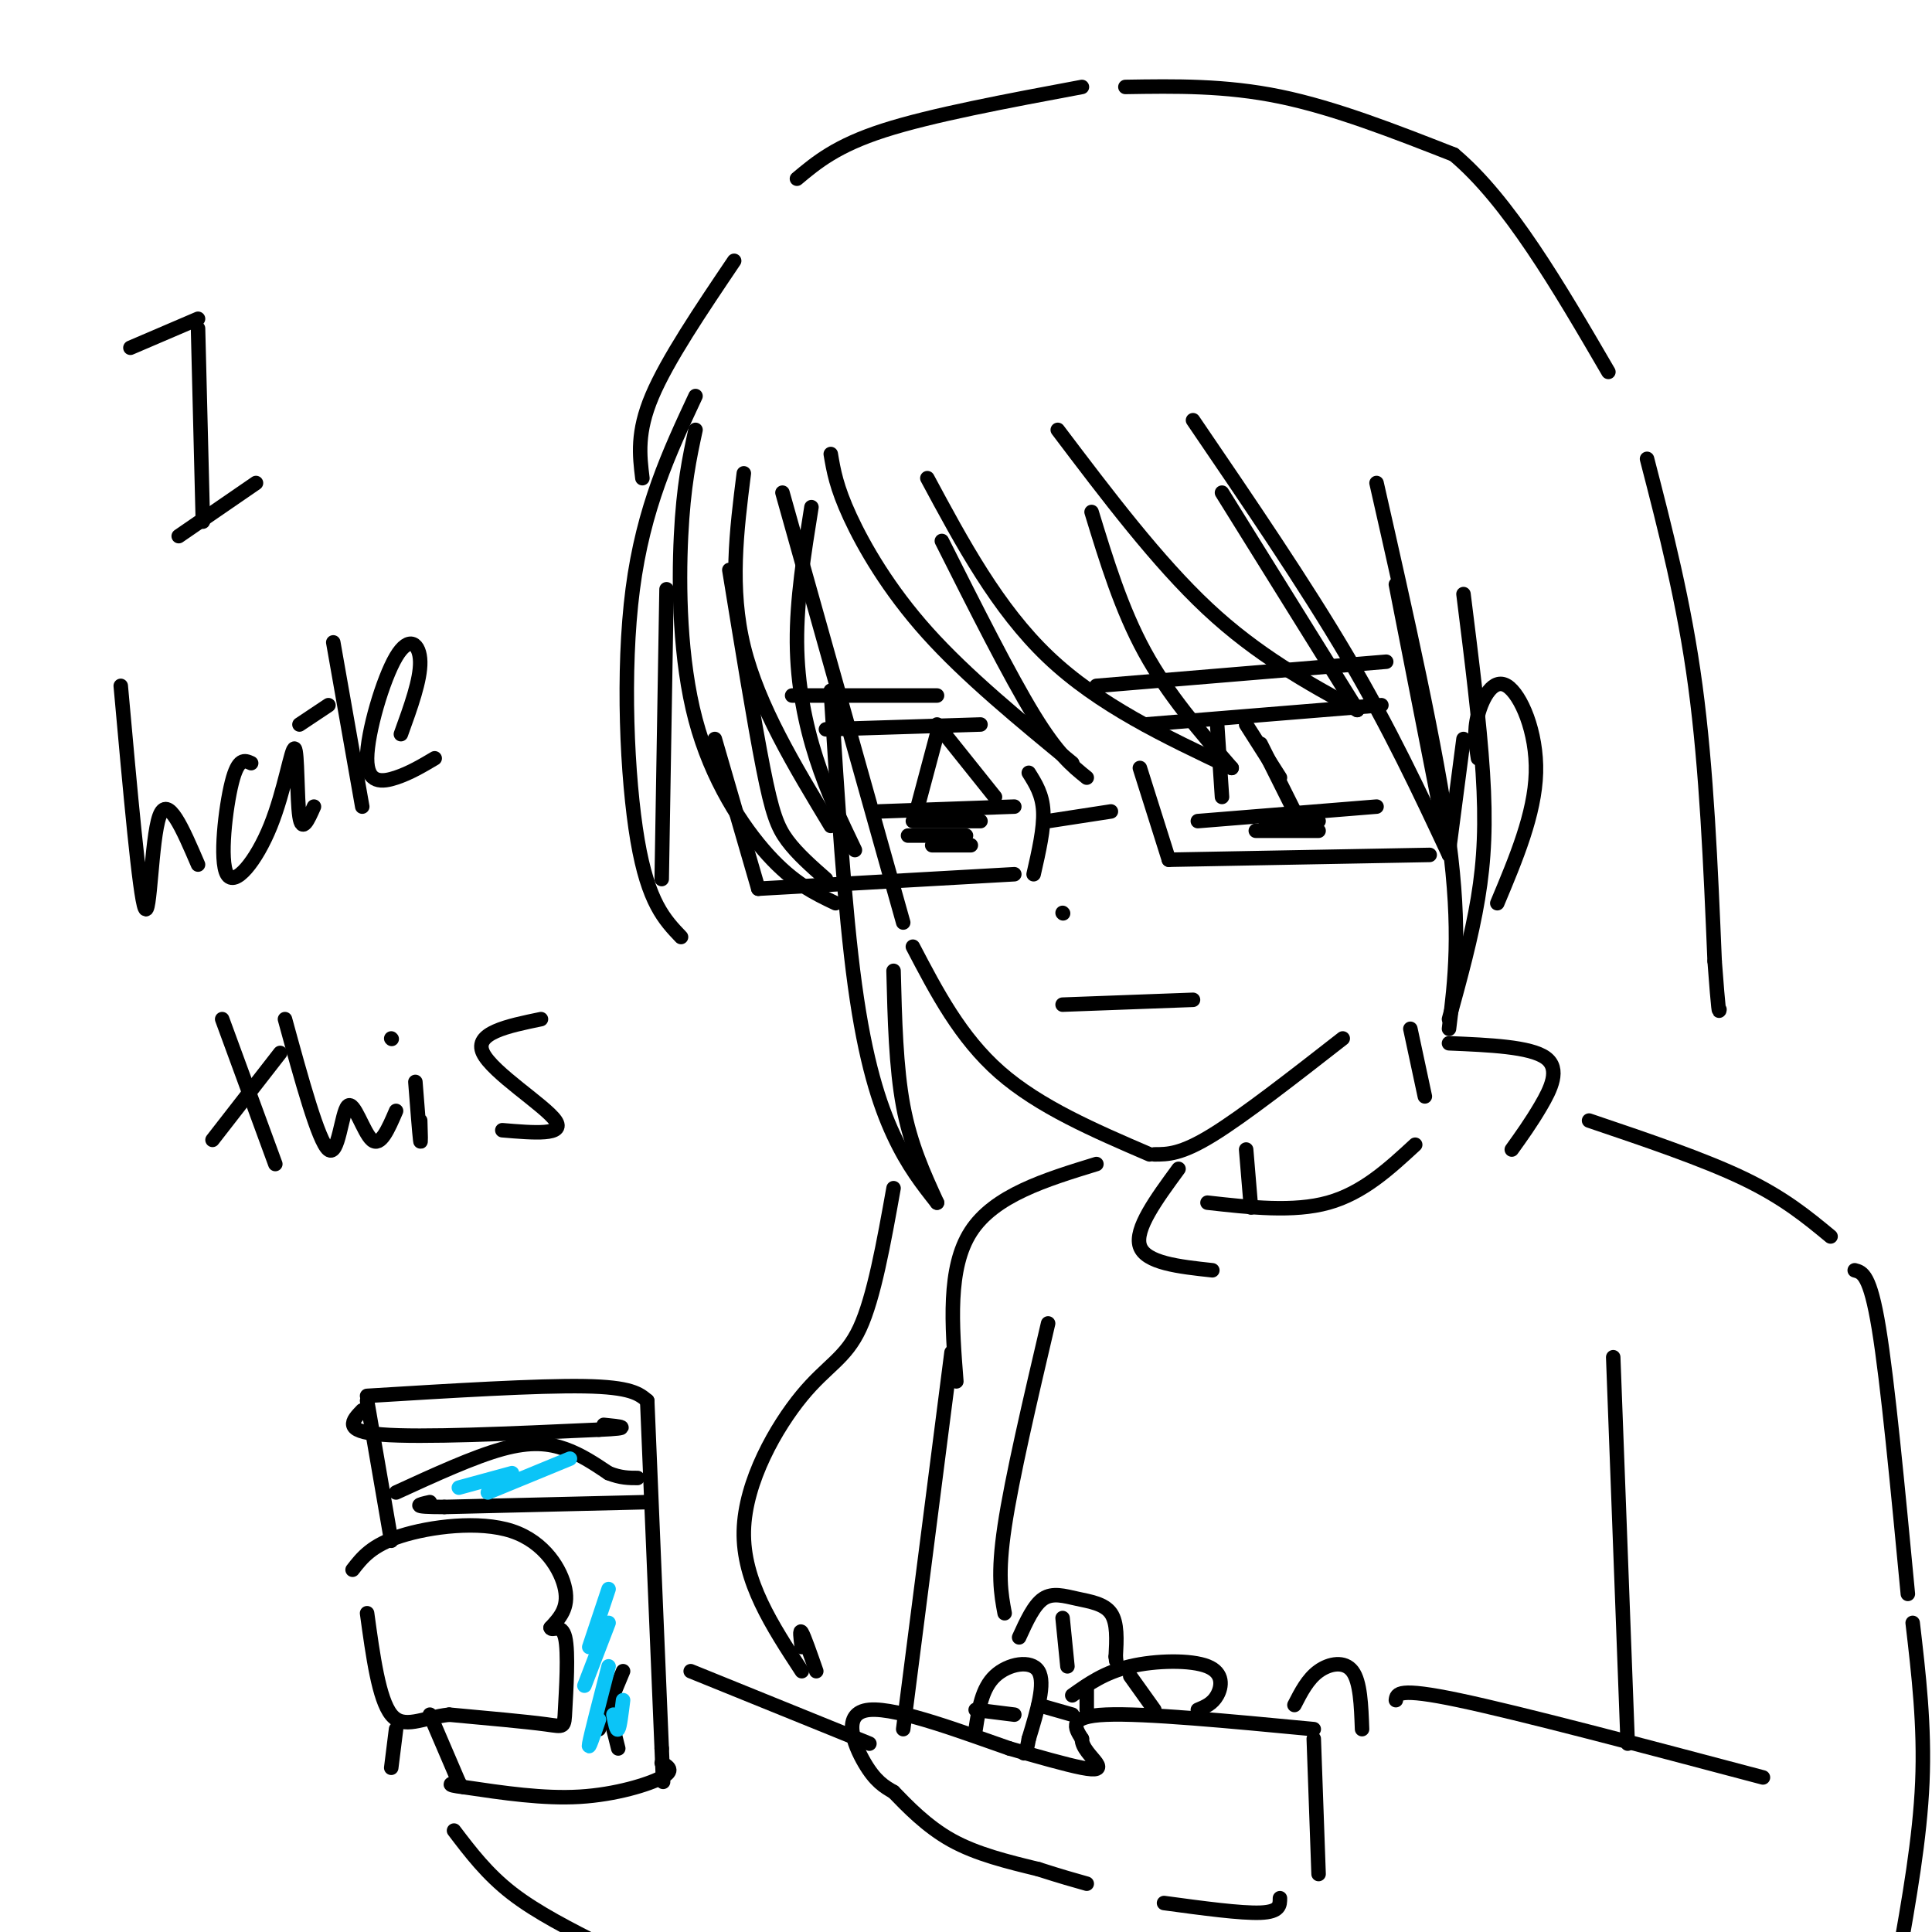 <svg viewBox='0 0 400 400' version='1.1' xmlns='http://www.w3.org/2000/svg' xmlns:xlink='http://www.w3.org/1999/xlink'><g fill='none' stroke='rgb(0,0,0)' stroke-width='3' stroke-linecap='round' stroke-linejoin='round'><path d='M162,102c0.000,0.000 25.000,89.000 25,89'/><path d='M189,196c4.917,9.417 9.833,18.833 18,26c8.167,7.167 19.583,12.083 31,17'/><path d='M239,239c2.750,0.000 5.500,0.000 12,-4c6.500,-4.000 16.750,-12.000 27,-20'/><path d='M220,208c0.000,0.000 27.000,-1.000 27,-1'/><path d='M237,150c0.000,0.000 49.000,-4.000 49,-4'/><path d='M253,165c0.000,0.000 -1.000,-15.000 -1,-15'/><path d='M258,150c0.000,0.000 7.000,11.000 7,11'/><path d='M248,170c0.000,0.000 37.000,-3.000 37,-3'/><path d='M262,170c0.000,0.000 11.000,0.000 11,0'/><path d='M260,172c0.000,0.000 13.000,0.000 13,0'/><path d='M171,151c0.000,0.000 32.000,-1.000 32,-1'/><path d='M182,168c0.000,0.000 28.000,-1.000 28,-1'/><path d='M190,167c0.000,0.000 4.000,-15.000 4,-15'/><path d='M194,150c0.000,0.000 12.000,15.000 12,15'/><path d='M189,170c0.000,0.000 14.000,0.000 14,0'/><path d='M188,173c0.000,0.000 12.000,0.000 12,0'/><path d='M193,175c0.000,0.000 8.000,0.000 8,0'/><path d='M261,154c0.000,0.000 8.000,16.000 8,16'/><path d='M164,144c0.000,0.000 30.000,0.000 30,0'/><path d='M227,142c0.000,0.000 60.000,-5.000 60,-5'/><path d='M148,153c0.000,0.000 9.000,31.000 9,31'/><path d='M157,184c0.000,0.000 53.000,-3.000 53,-3'/><path d='M214,181c1.083,-4.750 2.167,-9.500 2,-13c-0.167,-3.500 -1.583,-5.750 -3,-8'/><path d='M217,170c0.000,0.000 13.000,-2.000 13,-2'/><path d='M236,159c0.000,0.000 6.000,19.000 6,19'/><path d='M242,178c0.000,0.000 54.000,-1.000 54,-1'/><path d='M300,176c0.000,0.000 3.000,-23.000 3,-23'/><path d='M220,189c0.000,0.000 0.100,0.100 0.1,0.1'/><path d='M306,157c-0.452,-2.750 -0.905,-5.500 0,-9c0.905,-3.500 3.167,-7.750 6,-6c2.833,1.750 6.238,9.500 6,18c-0.238,8.500 -4.119,17.750 -8,27'/><path d='M144,89c-1.244,5.774 -2.488,11.548 -3,22c-0.512,10.452 -0.292,25.583 3,38c3.292,12.417 9.655,22.119 15,28c5.345,5.881 9.673,7.940 14,10'/><path d='M171,182c-2.978,-2.622 -5.956,-5.244 -8,-8c-2.044,-2.756 -3.156,-5.644 -5,-15c-1.844,-9.356 -4.422,-25.178 -7,-41'/><path d='M154,98c-1.500,11.917 -3.000,23.833 0,36c3.000,12.167 10.500,24.583 18,37'/><path d='M177,176c-2.867,-5.978 -5.733,-11.956 -8,-19c-2.267,-7.044 -3.933,-15.156 -4,-24c-0.067,-8.844 1.467,-18.422 3,-28'/><path d='M172,94c0.578,3.422 1.156,6.844 4,13c2.844,6.156 7.956,15.044 16,24c8.044,8.956 19.022,17.978 30,27'/><path d='M225,161c-3.000,-2.417 -6.000,-4.833 -11,-13c-5.000,-8.167 -12.000,-22.083 -19,-36'/><path d='M192,99c7.250,13.500 14.500,27.000 25,37c10.500,10.000 24.250,16.500 38,23'/><path d='M255,159c-6.583,-7.583 -13.167,-15.167 -18,-24c-4.833,-8.833 -7.917,-18.917 -11,-29'/><path d='M219,89c10.333,13.667 20.667,27.333 31,37c10.333,9.667 20.667,15.333 31,21'/><path d='M281,147c0.000,0.000 -28.000,-45.000 -28,-45'/><path d='M247,87c11.583,17.000 23.167,34.000 32,49c8.833,15.000 14.917,28.000 21,41'/><path d='M300,177c0.000,0.000 -11.000,-56.000 -11,-56'/><path d='M285,100c6.250,27.583 12.500,55.167 15,74c2.500,18.833 1.250,28.917 0,39'/><path d='M300,211c2.333,-8.489 4.667,-16.978 6,-25c1.333,-8.022 1.667,-15.578 1,-26c-0.667,-10.422 -2.333,-23.711 -4,-37'/><path d='M172,143c1.422,22.622 2.844,45.244 5,61c2.156,15.756 5.044,24.644 8,31c2.956,6.356 5.978,10.178 9,14'/><path d='M194,249c-2.750,-6.000 -5.500,-12.000 -7,-20c-1.500,-8.000 -1.750,-18.000 -2,-28'/><path d='M144,82c-5.400,11.556 -10.800,23.111 -13,40c-2.200,16.889 -1.200,39.111 1,52c2.200,12.889 5.600,16.444 9,20'/><path d='M137,182c0.000,0.000 1.000,-60.000 1,-60'/><path d='M133,99c-0.583,-4.750 -1.167,-9.500 2,-17c3.167,-7.500 10.083,-17.750 17,-28'/><path d='M165,37c4.083,-3.417 8.167,-6.833 18,-10c9.833,-3.167 25.417,-6.083 41,-9'/><path d='M233,18c10.333,-0.167 20.667,-0.333 32,2c11.333,2.333 23.667,7.167 36,12'/><path d='M301,32c11.333,9.500 21.667,27.250 32,45'/><path d='M341,95c3.833,14.833 7.667,29.667 10,47c2.333,17.333 3.167,37.167 4,57'/><path d='M355,199c0.833,11.167 0.917,10.583 1,10'/><path d='M258,238c0.000,0.000 1.000,12.000 1,12'/><path d='M292,213c0.000,0.000 3.000,14.000 3,14'/><path d='M250,249c8.917,1.000 17.833,2.000 25,0c7.167,-2.000 12.583,-7.000 18,-12'/><path d='M300,216c8.422,0.356 16.844,0.711 20,3c3.156,2.289 1.044,6.511 -1,10c-2.044,3.489 -4.022,6.244 -6,9'/><path d='M244,242c-4.583,6.250 -9.167,12.500 -8,16c1.167,3.500 8.083,4.250 15,5'/><path d='M329,232c11.833,4.000 23.667,8.000 32,12c8.333,4.000 13.167,8.000 18,12'/><path d='M384,263c1.583,0.417 3.167,0.833 5,12c1.833,11.167 3.917,33.083 6,55'/><path d='M227,241c-10.583,3.250 -21.167,6.500 -26,14c-4.833,7.500 -3.917,19.250 -3,31'/><path d='M73,325c1.970,-2.536 3.940,-5.071 10,-7c6.060,-1.929 16.208,-3.250 23,-1c6.792,2.250 10.226,8.071 11,12c0.774,3.929 -1.113,5.964 -3,8'/><path d='M114,337c0.215,0.836 2.254,-1.075 3,2c0.746,3.075 0.201,11.136 0,15c-0.201,3.864 -0.057,3.533 -4,3c-3.943,-0.533 -11.971,-1.266 -20,-2'/><path d='M93,355c-5.556,0.622 -9.444,3.178 -12,0c-2.556,-3.178 -3.778,-12.089 -5,-21'/><path d='M81,319c0.000,0.000 -5.000,-29.000 -5,-29'/><path d='M76,289c17.667,-1.083 35.333,-2.167 45,-2c9.667,0.167 11.333,1.583 13,3'/><path d='M134,290c0.000,0.000 3.000,72.000 3,72'/><path d='M137,362c0.500,12.000 0.250,6.000 0,0'/><path d='M137,365c1.356,0.778 2.711,1.556 0,3c-2.711,1.444 -9.489,3.556 -17,4c-7.511,0.444 -15.756,-0.778 -24,-2'/><path d='M96,370c-4.167,-0.500 -2.583,-0.750 -1,-1'/><path d='M95,369c0.000,0.000 -6.000,-14.000 -6,-14'/><path d='M82,309c8.044,-3.689 16.089,-7.378 22,-9c5.911,-1.622 9.689,-1.178 13,0c3.311,1.178 6.156,3.089 9,5'/><path d='M126,305c2.500,1.000 4.250,1.000 6,1'/><path d='M134,311c0.000,0.000 -42.000,1.000 -42,1'/><path d='M92,312c-7.500,0.000 -5.250,-0.500 -3,-1'/><path d='M75,292c-2.083,2.167 -4.167,4.333 4,5c8.167,0.667 26.583,-0.167 45,-1'/><path d='M124,296c7.667,-0.333 4.333,-0.667 1,-1'/><path d='M129,346c0.000,0.000 -5.000,12.000 -5,12'/><path d='M127,358c0.000,0.000 1.000,4.000 1,4'/><path d='M272,358c-17.500,-1.667 -35.000,-3.333 -43,-3c-8.000,0.333 -6.500,2.667 -5,5'/><path d='M224,360c-0.095,1.798 2.167,3.792 3,5c0.833,1.208 0.238,1.631 -3,1c-3.238,-0.631 -9.119,-2.315 -15,-4'/><path d='M209,362c-8.750,-3.012 -23.125,-8.542 -29,-8c-5.875,0.542 -3.250,7.155 -1,11c2.250,3.845 4.125,4.923 6,6'/><path d='M185,371c2.800,2.889 6.800,7.111 12,10c5.200,2.889 11.600,4.444 18,6'/><path d='M215,387c4.667,1.500 7.333,2.250 10,3'/><path d='M241,394c8.000,1.083 16.000,2.167 20,2c4.000,-0.167 4.000,-1.583 4,-3'/><path d='M272,360c0.000,0.000 1.000,28.000 1,28'/><path d='M268,353c1.378,-2.689 2.756,-5.378 5,-7c2.244,-1.622 5.356,-2.178 7,0c1.644,2.178 1.822,7.089 2,12'/><path d='M289,352c0.167,-1.333 0.333,-2.667 13,0c12.667,2.667 37.833,9.333 63,16'/><path d='M396,336c1.250,10.667 2.500,21.333 2,33c-0.500,11.667 -2.750,24.333 -5,37'/><path d='M202,358c0.644,-4.222 1.289,-8.444 4,-11c2.711,-2.556 7.489,-3.444 9,-1c1.511,2.444 -0.244,8.222 -2,14'/><path d='M213,360c-0.500,2.833 -0.750,2.917 -1,3'/><path d='M202,354c0.000,0.000 8.000,1.000 8,1'/><path d='M222,351c3.345,-2.375 6.690,-4.750 12,-6c5.310,-1.250 12.583,-1.375 16,0c3.417,1.375 2.976,4.250 2,6c-0.976,1.750 -2.488,2.375 -4,3'/><path d='M225,349c0.000,0.000 0.000,5.000 0,5'/><path d='M234,347c0.000,0.000 5.000,7.000 5,7'/><path d='M211,339c1.524,-3.345 3.048,-6.690 5,-8c1.952,-1.310 4.333,-0.583 7,0c2.667,0.583 5.619,1.024 7,3c1.381,1.976 1.190,5.488 1,9'/><path d='M231,343c0.167,1.500 0.083,0.750 0,0'/><path d='M220,335c0.000,0.000 1.000,10.000 1,10'/><path d='M215,353c0.000,0.000 7.000,2.000 7,2'/><path d='M217,274c-3.750,16.000 -7.500,32.000 -9,42c-1.500,10.000 -0.750,14.000 0,18'/><path d='M334,281c0.000,0.000 3.000,80.000 3,80'/><path d='M197,280c0.000,0.000 -10.000,78.000 -10,78'/><path d='M143,346c0.000,0.000 37.000,15.000 37,15'/><path d='M82,358c0.000,0.000 -1.000,8.000 -1,8'/><path d='M94,379c3.417,4.500 6.833,9.000 12,13c5.167,4.000 12.083,7.500 19,11'/><path d='M185,246c-2.030,11.333 -4.060,22.667 -7,29c-2.940,6.333 -6.792,7.667 -12,14c-5.208,6.333 -11.774,17.667 -12,28c-0.226,10.333 5.887,19.667 12,29'/><path d='M166,341c-0.250,-1.917 -0.500,-3.833 0,-3c0.500,0.833 1.750,4.417 3,8'/><path d='M27,72c0.000,0.000 14.000,-6.000 14,-6'/><path d='M41,68c0.000,0.000 1.000,40.000 1,40'/><path d='M37,111c0.000,0.000 16.000,-11.000 16,-11'/><path d='M25,142c1.956,21.756 3.911,43.511 5,46c1.089,2.489 1.311,-14.289 3,-19c1.689,-4.711 4.844,2.644 8,10'/><path d='M52,158c-1.344,-0.604 -2.688,-1.208 -4,4c-1.312,5.208 -2.592,16.227 -1,19c1.592,2.773 6.056,-2.700 9,-10c2.944,-7.300 4.370,-16.427 5,-16c0.630,0.427 0.466,10.408 1,14c0.534,3.592 1.767,0.796 3,-2'/><path d='M69,133c0.000,0.000 6.000,34.000 6,34'/><path d='M62,150c0.000,0.000 6.000,-4.000 6,-4'/><path d='M83,152c2.040,-5.628 4.080,-11.257 4,-15c-0.080,-3.743 -2.279,-5.601 -5,-1c-2.721,4.601 -5.963,15.662 -6,21c-0.037,5.338 3.132,4.954 6,4c2.868,-0.954 5.434,-2.477 8,-4'/><path d='M46,211c0.000,0.000 11.000,30.000 11,30'/><path d='M44,236c0.000,0.000 14.000,-18.000 14,-18'/><path d='M59,211c3.470,12.673 6.940,25.345 9,27c2.060,1.655 2.708,-7.708 4,-9c1.292,-1.292 3.226,5.488 5,7c1.774,1.512 3.387,-2.244 5,-6'/><path d='M86,224c0.417,5.333 0.833,10.667 1,12c0.167,1.333 0.083,-1.333 0,-4'/><path d='M81,215c0.000,0.000 0.100,0.100 0.1,0.1'/><path d='M112,211c-6.978,1.444 -13.956,2.889 -12,7c1.956,4.111 12.844,10.889 15,14c2.156,3.111 -4.422,2.556 -11,2'/></g>
<g fill='none' stroke='rgb(11,196,247)' stroke-width='3' stroke-linecap='round' stroke-linejoin='round'><path d='M126,329c0.000,0.000 -4.000,12.000 -4,12'/><path d='M126,336c0.000,0.000 -5.000,13.000 -5,13'/><path d='M126,345c-1.833,7.083 -3.667,14.167 -4,16c-0.333,1.833 0.833,-1.583 2,-5'/><path d='M129,352c-0.333,2.750 -0.667,5.500 -1,6c-0.333,0.500 -0.667,-1.250 -1,-3'/><path d='M95,308c0.000,0.000 11.000,-3.000 11,-3'/><path d='M101,309c0.000,0.000 17.000,-7.000 17,-7'/></g>
</svg>